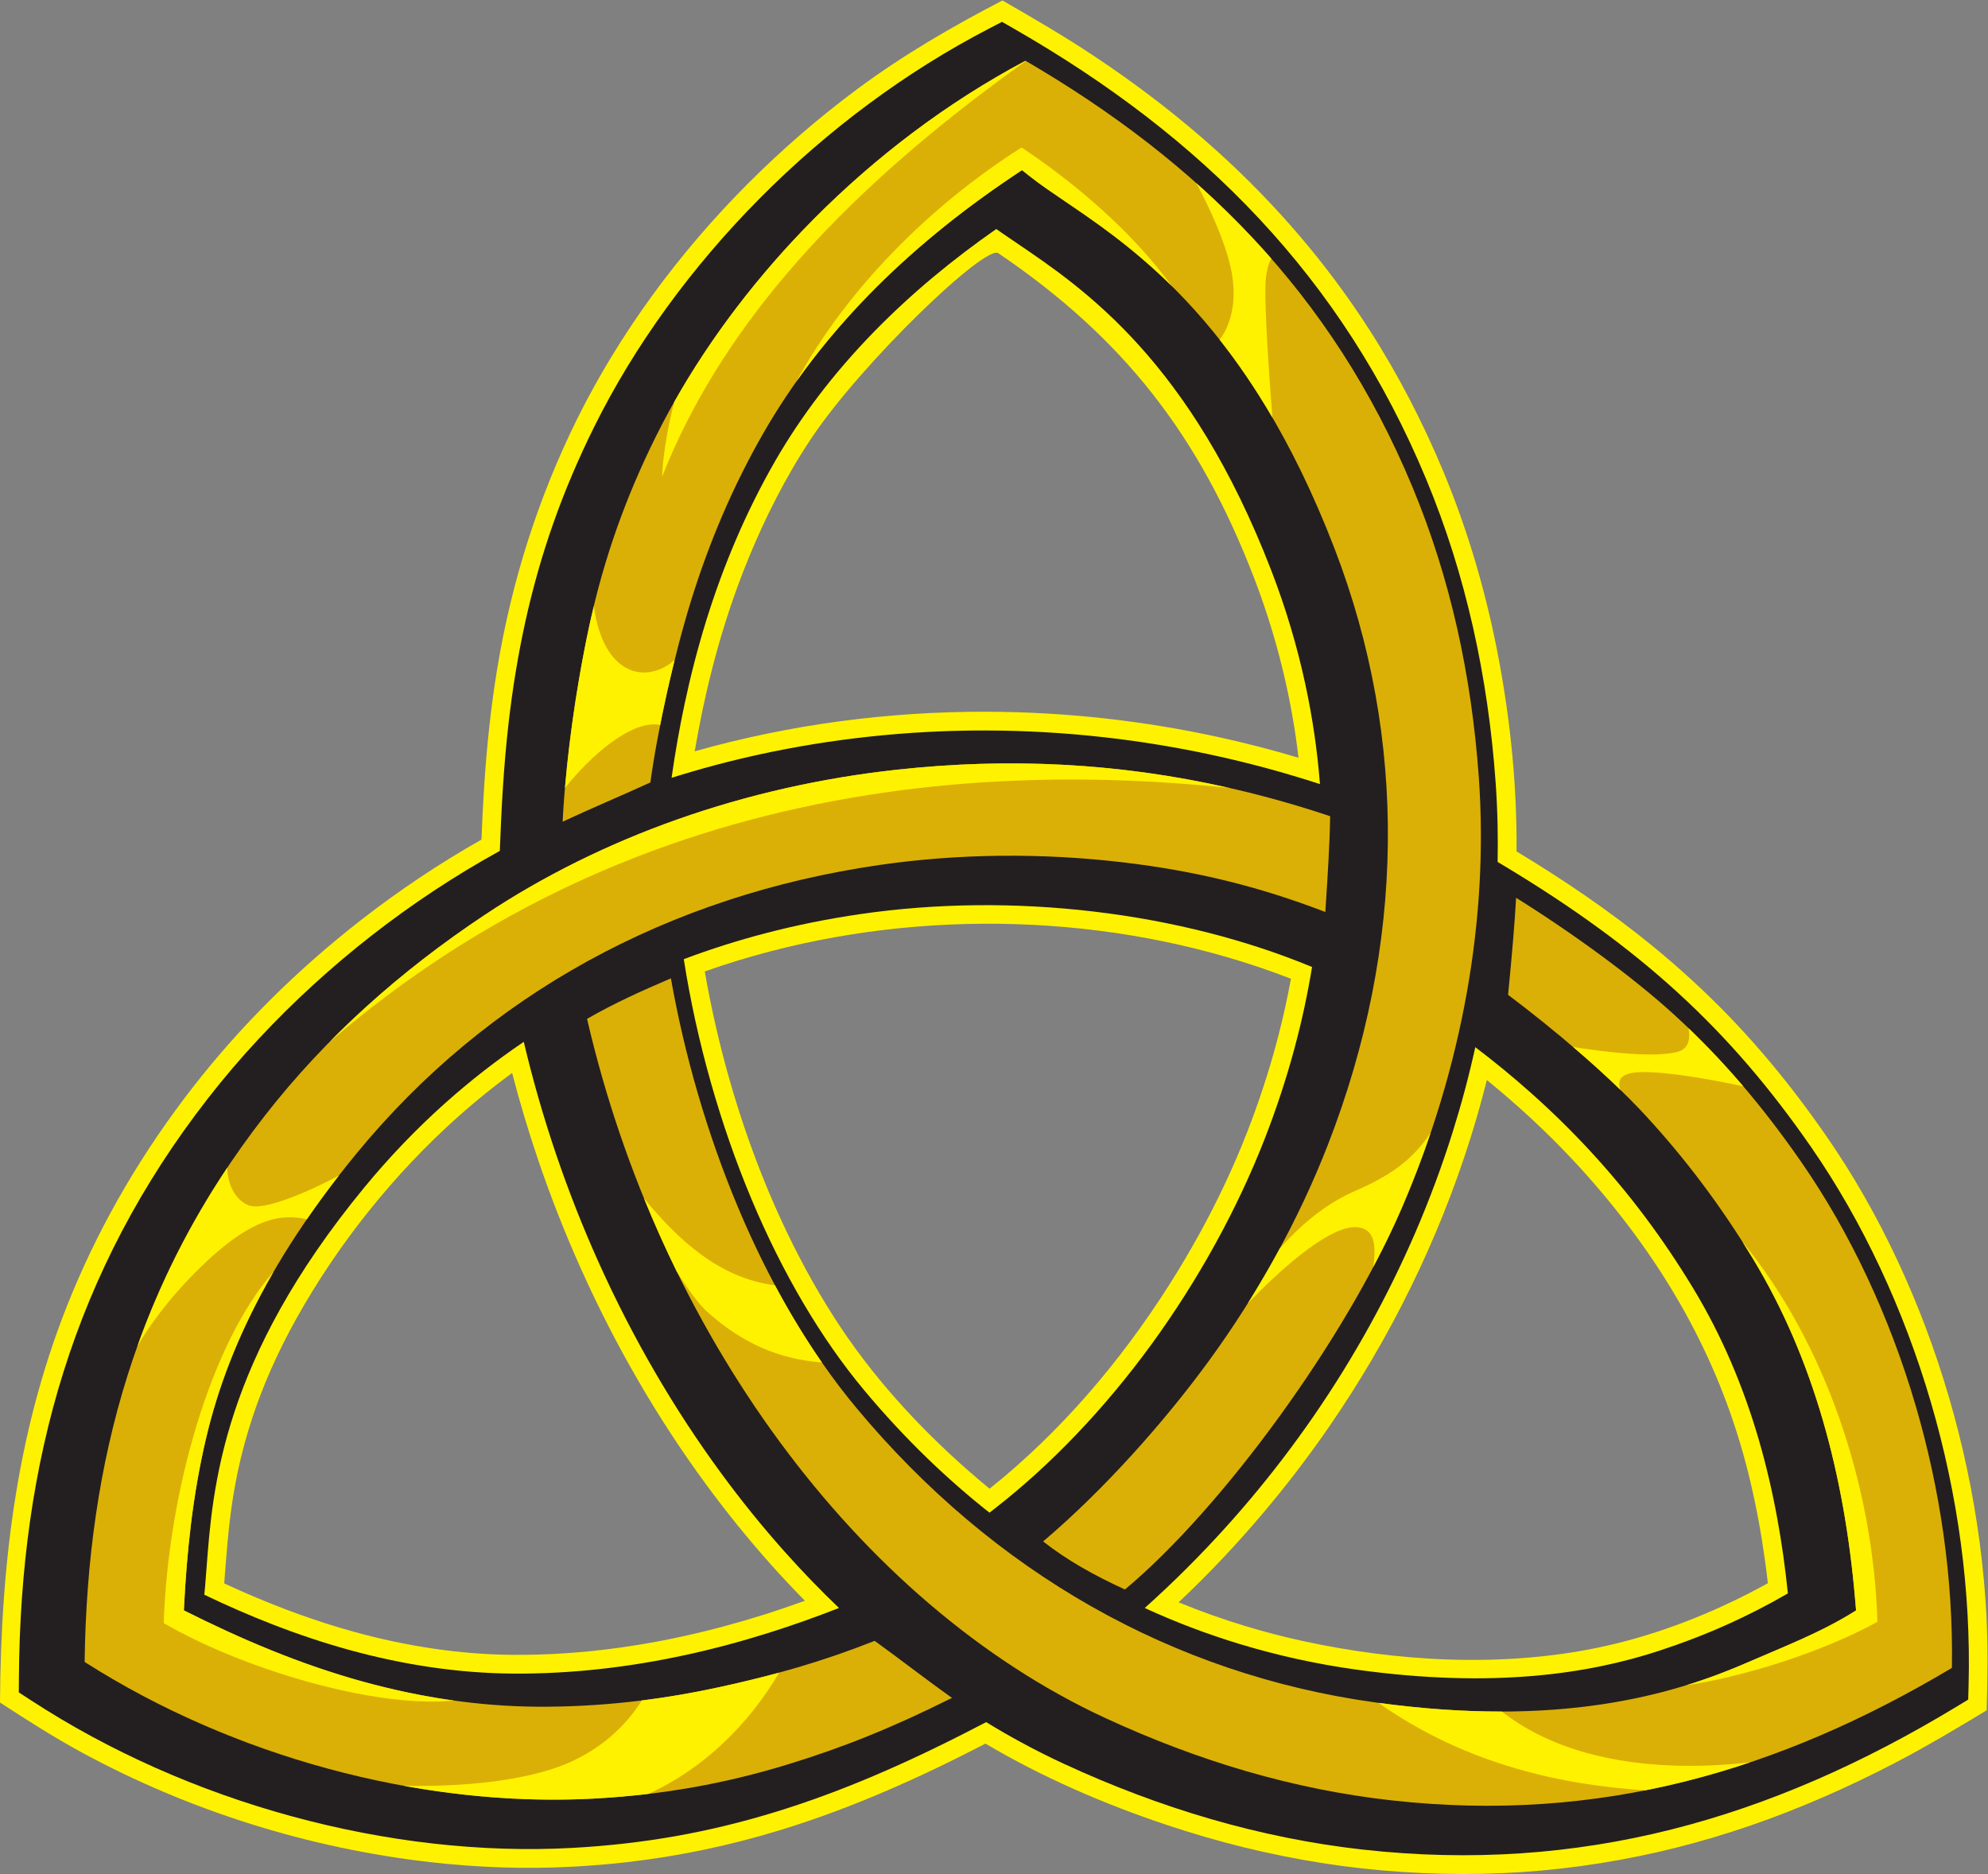 <?xml version="1.0" encoding="UTF-8" standalone="no"?>
<svg
   xmlns:dc="http://purl.org/dc/elements/1.1/"
   xmlns:cc="http://creativecommons.org/ns#"
   xmlns:rdf="http://www.w3.org/1999/02/22-rdf-syntax-ns#"
   xmlns:svg="http://www.w3.org/2000/svg"
   xmlns="http://www.w3.org/2000/svg"
   viewBox="0 0 703.987 663.72"
   height="663.72"
   width="703.987"
   xml:space="preserve"
   id="svg2"
   version="1.1"><rect x="0" y="0" width="703.987" height="663.72" fill="#808080" stroke="none"/><defs
     id="defs6" /><g
     transform="matrix(1.333,0,0,-1.333,0,663.72)"
     id="g10"><g
       transform="scale(0.1)"
       id="g12"><path
         id="path14"
         style="fill:#fff200;fill-opacity:1;fill-rule:nonzero;stroke:none"
         d="m 4028.77,2716.97 c 124.84,-75.39 246.13,-157.47 359.24,-249.68 35.37,-28.85 70.02,-58.79 104.14,-90.08 34.57,-31.68 67.09,-63.28 97.79,-94.98 31.6,-32.64 62.13,-66.1 91.8,-100.59 29.71,-34.53 58.63,-70.16 86.99,-107.07 27.93,-36.39 55.78,-74.65 83.69,-114.98 35.14,-50.76 68.26,-103.32 99.14,-157.32 63.87,-111.7 118.42,-229.11 163.81,-349.46 22.74,-60.29 43.56,-122.6 62.29,-186.6 36.66,-125.43 63.86,-253.4 81.09,-382.948 8.52,-63.926 14.59,-128.184 18.07,-192.5 4.63,-85.391 3.18,-170.489 0.91,-255.821 -80.25,-48.632 -160.78,-96.543 -244.06,-139.961 -62.99,-32.851 -126.44,-63.222 -190.51,-90.996 -65.6,-28.457 -130.15,-53.671 -193.65,-75.488 C 4584.71,106.23 4519.1,86.66 4452.58,69.941 4386.74,53.379 4319.49,39.551 4250.72,28.613 4182.09,17.695 4113.22,9.844 4044.06,5.176 3975.18,0.527 3904.73,-1.016 3832.58,0.645 3760.29,2.305 3687.79,7.129 3615.02,15.234 c -33.18,3.691 -67.91,8.379 -104.1,14.062 -34.65,5.449 -69.36,11.699 -104.06,18.691 -35.86,7.226 -70.2,14.902 -103.01,22.988 -33.15,8.145 -67.09,17.285 -101.78,27.363 -34.28,9.961 -67.97,20.469 -101.05,31.504 -167.8,55.996 -330.75,126.523 -483.04,216.562 C 2442.88,255.625 2262.15,174.609 2073.24,116.797 1939.91,75.996 1803.54,47.148 1664.98,31.387 1618.63,26.113 1570.86,22.129 1521.43,19.453 1396.04,12.637 1269.86,17.188 1145.11,31.289 822.145,67.852 504.258,167.305 218.5,322.285 143.301,363.066 71.555,408.965 0,455.625 2.48,831.719 46.051,1192.25 191.656,1543.14 c 81.657,196.8 191.055,380.84 321.949,548.83 128.524,164.94 278.731,312.64 443.583,441.21 102.352,79.83 210.272,152.05 321.872,215.17 1.92,48.28 4.2,95.67 7.16,141.4 6.76,104.66 17.57,208.69 34.58,312.18 38.13,231.82 108.72,454.98 213.36,665.94 27.18,54.79 57.28,109.34 90.08,163.28 134.69,221.49 307.14,421.37 503.06,590.97 49.01,42.42 99.9,83.24 152.49,122.15 121.15,89.65 249.96,164.48 383.3,233.62 81.44,-46.76 162.46,-94.05 240.82,-145.98 59,-39.11 116.21,-79.94 171.58,-122.64 54.84,-42.29 108.01,-86.61 159.45,-133.14 153.44,-138.77 289.02,-296.42 401.1,-470.44 77.51,-120.38 143.76,-248.24 198.73,-380.43 67.59,-162.59 116.27,-332.21 148.22,-505.3 30.62,-165.74 47.09,-334.4 45.78,-502.99 z m -2183.22,266.01 c 251.83,71.18 513.59,105.81 775.31,105.11 106.37,-0.29 213.07,-6.32 319.39,-18.34 98.21,-11.11 196.35,-27.18 293.99,-48.42 71.76,-15.6 143.59,-34.06 215.31,-55.47 -2.17,18.56 -4.61,37.11 -7.3,55.66 -21.12,144.27 -58.52,286.47 -110.9,422.55 -146.9,381.5 -348.5,637.73 -678.73,861.94 -31.95,27.39 -362.85,-289.9 -497.13,-491.21 -19.04,-28.53 -36.82,-57.13 -53.28,-85.75 -56.3,-97.88 -103.54,-201.17 -142.4,-307.14 -52.18,-142.28 -88.92,-289.65 -114.26,-438.93 z m 1583.94,-604.33 c -432.63,167.69 -934.19,190.02 -1383.3,72.74 -58.78,-15.35 -116.7,-33.05 -173.86,-53.4 6.99,-40.67 15.08,-81.95 24.29,-123.63 35.01,-158.54 83.77,-314.79 146.72,-464.5 19.27,-45.82 40.65,-92.42 64.2,-139.55 22.34,-44.68 45.82,-88.04 70.42,-129.7 24.56,-41.59 49.81,-81.06 75.67,-118.05 103.95,-148.71 234.96,-283.56 375.23,-398.83 187.94,149.96 347.45,337.58 476.3,540.14 55.56,87.34 105.93,178.2 149.9,271.93 21.42,45.68 41.23,91.86 59.28,138.26 14.61,37.62 28.41,76.19 41.38,115.67 12.64,38.47 24.26,77.42 34.87,116.81 9.39,34.89 17.93,70.1 25.58,105.61 4.88,22.58 9.32,44.76 13.32,66.5 z M 3131.09,721.855 c 58.17,-23.984 117.5,-45.039 177.72,-63.281 49.47,-14.98 99.43,-28.008 149.78,-39.023 253.99,-55.528 530.65,-71.231 787.02,-18.028 138.98,28.829 275.58,80.157 401.81,144.942 16.37,8.398 32.7,17.109 49.04,26.152 -2.55,22.266 -5.41,44.512 -8.53,66.778 -4.69,33.222 -9.9,65.488 -15.61,96.679 -6.15,33.535 -13.32,67.886 -21.58,103.146 -67.67,289.12 -199.18,535.98 -389.67,764.53 -69.74,83.69 -145.95,161.91 -227.28,234.36 -24.9,22.16 -48.59,42.48 -71.11,61.01 -4.26,3.5 -8.52,6.95 -12.76,10.39 -3.2,-12.73 -6.56,-25.62 -10.04,-38.69 -10.33,-38.79 -21.38,-76.93 -33.12,-114.36 -85.71,-273.14 -213.58,-532.59 -376.06,-768.3 -53.77,-77.98 -111.58,-153.82 -173.4,-227.047 -70.78,-83.847 -146.26,-164.062 -226.21,-239.258 z m -992.76,4.161 c -63.19,63.945 -122.99,131.367 -179.52,201.269 -28.28,34.981 -55.85,70.762 -82.67,107.245 -64.01,87.13 -124.05,178.87 -179.64,274.59 -55.16,94.94 -106.05,194.1 -152.21,296.8 -42.73,95.06 -81.11,192.5 -114.79,291.78 -25.69,75.74 -48.74,152.69 -68.99,230.64 -15.34,-11.27 -30.56,-22.79 -45.67,-34.59 -34.08,-26.58 -67.17,-54.2 -99.23,-82.85 -169.25,-151.29 -316.212,-335.08 -426.895,-532.74 -53.969,-96.38 -91.797,-185.37 -118.664,-266.93 -26.692,-81 -42.555,-154.84 -52.723,-221.406 -11.023,-72.207 -16.035,-144.961 -21.687,-217.695 18.992,-8.809 38.406,-17.539 58.254,-26.172 93.507,-40.664 189.539,-75.762 287.886,-102.812 136.769,-37.618 279.079,-59.864 421.079,-60.86 188.09,-1.328 375.59,26.426 557.1,74.903 36.43,9.746 72.29,20.195 107.56,31.289 37.2,11.718 74.14,24.257 110.81,37.539 v 0" /><path
         id="path16"
         style="fill:#231f20;fill-opacity:1;fill-rule:nonzero;stroke:none"
         d="m 3978.57,2689 18.95,-11.39 c 90.14,-54.23 172.54,-108.41 248.96,-164.18 76.37,-55.72 146.47,-112.8 212.07,-172.94 66.08,-60.57 127.25,-123.77 185.3,-191.27 58.08,-67.52 113.34,-139.63 167.56,-217.95 67.67,-97.75 129.23,-205.33 183.08,-320.18 53.15,-113.38 98.77,-233.77 135.31,-358.75 35.51,-121.48 62.5,-247.4 79.54,-375.524 16.46,-123.671 23.65,-249.433 20.33,-375.214 l -0.59,-21.836 -0.43,-16.368 -13.98,-8.476 -18.63,-11.289 C 5072.87,369.063 4948.98,304.141 4823.44,249.688 4697.42,195.02 4570.06,150.977 4440.47,118.379 4310.14,85.586 4177.21,64.18 4040.74,54.98 c -136.33,-9.18 -276.09,-6.172 -420.25,9.863 -67.97,7.559 -135.94,18.262 -203.87,31.973 -67.58,13.633 -134.47,30.157 -200.68,49.375 -66.55,19.317 -132.13,41.25 -196.78,65.645 -65,24.512 -129.28,51.543 -192.79,80.918 -37.58,17.363 -74.75,36.016 -111.43,55.898 -32.17,17.422 -63.9,35.723 -95.16,54.864 l -28.41,-14.707 c -92.95,-48.164 -182.6,-90.918 -271.03,-128.438 -88.13,-37.383 -174.65,-69.316 -261.55,-95.918 -87.64,-26.816 -174.91,-48.066 -263.77,-63.808 C 1706.05,84.883 1614.67,74.453 1518.89,69.258 1400.07,62.793 1276.31,66.68 1150.58,80.898 1026.45,94.961 900.016,119.18 774.137,153.574 651.832,186.992 530.352,229.961 412.359,282.48 298.281,333.262 187.348,393.008 81.953,461.699 l -18.266,11.895 -13.703,8.945 0.109,16.25 0.144,21.68 c 0.961,144.355 10.516,283.906 29.816,419.004 19.379,135.687 48.566,267.187 88.738,394.917 40.34,128.25 91.742,252.76 155.402,373.87 63.52,120.86 139.344,238.42 228.664,353.05 42.707,54.8 87.454,107.21 134.098,157.28 184.254,197.84 403.863,369.28 640.833,499.8 4.14,112.3 10.18,224.34 22.91,336.05 10.8,94.72 25.61,185.68 45.32,274.7 19.78,89.4 44.28,175.82 74.37,261.03 30.17,85.42 66.04,170.04 108.5,255.63 52.99,106.82 117.38,212.77 191.72,315.25 73.41,101.22 156.75,199.36 248.6,291.92 89.15,89.84 186.35,174.37 290.26,251.26 100.49,74.36 207.19,141.55 318.94,199.49 l 19.18,9.95 14.38,7.46 14.22,-8.17 18.95,-10.88 c 124.96,-71.81 241.68,-148.83 349.88,-232.26 108.59,-83.73 208.75,-173.94 300.18,-271.85 91.77,-98.27 174.8,-204.28 248.84,-319.24 73.99,-114.91 138.95,-238.71 194.63,-372.61 26.56,-63.9 50.08,-128.57 70.71,-193.92 20.52,-65.01 38.39,-131.56 53.75,-199.54 15.25,-67.55 27.77,-135.59 37.69,-204.02 9.98,-68.7 17.4,-138.02 22.42,-207.89 2.64,-36.83 4.4,-74.84 5.24,-113.95 0.7,-32.51 0.74,-65.12 0.09,-97.8 z m -2194.49,223.54 c 76.72,24.17 154.94,44.98 234.33,62.26 94.48,20.58 191.25,36.33 289.75,47.03 204.06,22.16 414.54,22.3 626.63,-1.69 190.5,-21.55 382.24,-62.5 571.75,-124.35 -6.89,88.52 -19.78,176.92 -38.77,264.88 -21.93,101.73 -51.85,202.28 -89.94,301.17 -214.84,558.03 -497.48,749.8 -675.97,870.91 l -0.02,0.02 c -14.95,10.13 -29.26,19.85 -37.7,25.68 -6.03,4.17 -11.89,8.25 -17.5,12.21 -58.04,-40.48 -113.56,-82.68 -166.2,-126.59 -56.38,-47.03 -109.99,-96.48 -160.46,-148.35 -51.64,-53.08 -99.75,-108.54 -143.89,-166.39 -43.11,-56.51 -82.26,-115 -117.04,-175.47 -38.81,-67.48 -73.19,-136.87 -103.6,-207.74 -30.38,-70.83 -56.61,-142.78 -79.16,-215.41 -22.62,-72.89 -41.63,-146.81 -57.49,-221.3 -14,-65.75 -25.46,-131.45 -34.72,-196.87 z m 1701.43,-502.66 c -87.66,36.33 -180.06,66.68 -275.45,91.05 -98.81,25.24 -200.59,43.96 -303.38,56.14 -104.57,12.39 -209.77,18.05 -313.58,16.95 -103.53,-1.09 -206.47,-8.91 -306.85,-23.47 -86.27,-12.52 -170.55,-29.51 -252.56,-50.92 -74.07,-19.34 -146.54,-42.34 -217.18,-68.97 l 0.84,-5.31 c 16.56,-105.1 40.42,-214.3 71.54,-324 29.75,-104.85 65.96,-209.53 108.55,-310.82 40.04,-95.22 85.9,-187.87 137.55,-275.32 48.71,-82.48 102.29,-159.84 160.64,-229.78 53.26,-63.83 109.38,-124.3 168.21,-181.21 52.94,-51.19 107.89,-99.32 164.74,-144.2 l 13.23,10.293 c 75.81,58.947 148.5,125.237 217.14,197.087 70.97,74.34 137.65,154.46 198.94,238.46 62.36,85.49 119.67,175.66 170.74,268.44 50.98,92.59 95.41,187.2 132.19,281.79 30.45,78.32 56.48,157.6 78.01,237.56 19.31,71.74 34.9,143.89 46.68,216.23 z M 3041.04,706.738 c 81.73,-37.558 166.25,-69.648 253.32,-96.015 100.58,-30.469 204.29,-53.262 310.78,-67.969 182.03,-25.137 336.64,-27.695 469.06,-16.328 131.72,11.308 241.21,36.445 333.77,66.836 63.22,20.761 123.34,43.867 182.36,70.449 53.5,24.121 106.1,51.074 159.24,81.758 -6.93,67.773 -16.27,134.375 -28.22,199.59 -13.07,71.211 -29.24,140.681 -48.83,208.141 -20.61,70.94 -45.25,140.32 -74.34,207.93 -28.88,67.15 -62.03,132.07 -99.82,194.55 -40.98,67.74 -84.02,131.51 -129.16,191.66 -45.24,60.24 -93.11,117.62 -143.67,172.43 -50.26,54.47 -103.09,106.25 -158.54,155.64 -47.65,42.44 -96.91,82.87 -147.77,121.48 -16.68,-75.76 -36.74,-151.07 -60.12,-225.58 -28.12,-89.61 -61.03,-178.4 -98.69,-265.86 -72.46,-168.2 -162.81,-332.44 -270.72,-488.97 -104.44,-151.5 -225.26,-295.601 -362.07,-428.882 -19.96,-19.453 -39.85,-38.164 -59.63,-56.348 -9.14,-8.398 -18.11,-16.562 -26.95,-24.512 z m -812.23,0.059 c -50.38,48.183 -99.17,98.808 -146.2,151.621 -57.87,65 -113.36,133.652 -166.23,205.602 -125.77,171.18 -235.82,360.3 -326.58,562.21 -83.36,185.45 -150.41,381.74 -198.36,584.84 -72.98,-49.47 -142.76,-103.84 -209.02,-163.06 -76.2,-68.11 -147.9,-142.76 -214.627,-223.85 C 778.867,1594.51 678.105,1395.37 622.59,1226.86 567.23,1058.85 556.793,920.527 548.684,813.008 c -1.313,-17.344 -2.567,-33.965 -3.704,-47.285 -0.671,-7.95 -1.39,-15.821 -2.183,-23.711 60.598,-29.141 121.566,-55.723 182.906,-79.492 67.578,-26.172 135.258,-48.79 202.992,-67.422 71.425,-19.649 143.555,-35.02 216.395,-45.684 72.65,-10.625 145.19,-16.426 217.57,-16.934 77.79,-0.546 155.17,3.711 231.96,12.168 76.35,8.418 151.99,21.055 226.75,37.286 74.96,16.289 148.67,36.113 220.99,58.886 63.25,19.922 125.42,42.051 186.45,65.977 v 0" /><path
         id="path18"
         style="fill:#dbb006;fill-opacity:1;fill-rule:evenodd;stroke:none"
         d="m 1494.64,2795.93 c 77.1,36.06 155.72,68.77 233.06,104.28 20.66,148.13 63.53,339.3 108.55,484.33 47.39,152.66 110.25,302.26 192.63,445.48 75.68,131.59 169.25,252.76 277.27,363.79 113.47,116.64 243.04,222.28 384.69,317.21 l 24.08,16.13 22.79,-18.01 c 25.02,-19.77 55.79,-40.64 90.38,-64.1 189.49,-128.58 489.51,-332.15 716.81,-922.5 98.52,-255.88 144.85,-519.32 141.98,-783.25 -2.95,-269.21 -57,-538.74 -159.01,-801.13 -77.09,-198.34 -185.74,-395.7 -316.68,-575.15 -115.82,-158.77 -276.39,-340.72 -440.04,-479.358 63.09,-49.863 136.98,-91.054 217.37,-127.714 260.03,217.578 585,664.572 735.72,1014.512 161.44,374.88 231.01,771.05 204.22,1144.16 -9.69,135.05 -28.52,267.1 -57.52,395.59 -28.99,128.34 -68.26,253.64 -118.89,375.41 -106.19,255.44 -247.66,472.08 -422.4,659.2 -170.61,182.67 -372.99,337.44 -605.31,472.92 -209.44,-111.27 -399.83,-256.53 -562.55,-420.51 -176.13,-177.48 -319.67,-376.73 -419.7,-578.38 -81,-163.28 -136.86,-322.64 -174.28,-491.73 -33.46,-151.21 -64.12,-353.84 -73.17,-531.18 z m 2532.98,-202.18 c -2.13,-36.34 -4.69,-71.97 -7.56,-107.09 -3.81,-46.87 -8.65,-98.2 -13.77,-150.7 119.34,-89.77 264.43,-211.43 364.82,-320.26 105.65,-114.53 200.94,-240.86 286.16,-381.7 80.46,-133.02 141.17,-276.62 185.33,-428.69 44.02,-151.6 71.48,-310.935 85.66,-476.052 l 2.48,-28.887 C 4838.98,642.129 4740.57,604.98 4642.87,562.324 4437.4,472.578 4136.89,389.082 3654.9,455.645 c -271.58,37.5 -524.65,124.394 -754.45,254.668 -233.99,132.636 -443.75,310.327 -624.24,526.677 -127.88,153.28 -232.97,337.66 -314.94,532.6 -83.85,199.39 -143.64,410.16 -178.97,610.12 -76.03,-32.58 -150.87,-66.08 -222.73,-107.66 95.83,-414.57 274.29,-800.57 510.12,-1121.54 239.19,-325.53 537.19,-583.772 867.44,-736.487 122.95,-56.835 247.64,-104.218 374.12,-140.957 126.31,-36.679 254.98,-62.91 386.07,-77.48 274.93,-30.586 532.97,-11.523 781.31,50.957 242.48,60.996 475.84,163.301 706.74,301.094 3.85,237.148 -31.21,474.063 -96.05,695.803 -70.16,239.96 -175.18,461.97 -303.34,647.13 -103.91,150.07 -211.55,276.19 -336.53,390.74 -111.38,102.07 -272.36,219 -421.83,312.44 z M 2528.98,467.949 c -38.41,27.364 -75.95,55.449 -113.5,83.555 -30.02,22.461 -60.05,44.922 -91.86,67.93 -139.24,-55.039 -265.83,-91.075 -414.24,-123.321 -155.96,-33.867 -317.02,-52.773 -482.35,-51.601 -155.82,1.093 -309.94,24.57 -462.323,66.484 -165.914,45.645 -322.828,112.344 -476.289,189.434 7.777,156.718 23.145,303.14 58.141,453.79 47.257,203.44 151.531,457.42 401.39,761.15 174.281,211.86 380.831,381.97 612.031,509.45 235.62,129.93 496.84,215.59 775.61,256.04 209.84,30.45 431.62,32.68 648.79,6.95 193.96,-22.97 360.97,-64.35 536.42,-131.79 l 1.58,24.66 c 4.92,76.29 10,154.91 11.21,229.86 -391.75,131.1 -770.11,164.89 -1149.03,123.75 C 1978.87,2890.23 1599.84,2755.7 1288.25,2548.63 1175.8,2473.89 1070.19,2392.5 972.418,2303.77 874.574,2214.96 784.773,2119.08 704.023,2015.45 534.117,1797.4 415.273,1567.64 338.438,1323.34 263.398,1084.75 228.336,832.324 224.828,563.418 424.879,435.898 645.012,341.719 867.727,280.879 1108.89,214.98 1353.11,188.184 1578.1,200.43 c 181.84,9.883 348.01,39.746 513.69,90.468 147.86,45.254 278.27,97.54 437.19,177.051 v 0" /><path
         id="path20"
         style="fill:#fff200;fill-opacity:1;fill-rule:evenodd;stroke:none"
         d="m 815.188,1739.67 c -65.833,14.41 -144.692,8.06 -286.083,-130.98 -83.976,-82.58 -135,-156.15 -164.304,-206.76 58.691,164.59 137.394,322.54 238.992,474.77 0.863,-52.81 27.027,-89.71 58.805,-100.76 36.254,-12.62 143.57,29.35 237.808,79.98 -30.82,-39.63 -59.16,-78.4 -85.218,-116.25 z m 60.234,471.01 c 407.958,352.01 865.028,550.61 1335.628,639.66 349.02,66.04 705.47,71.84 1054.85,35.32 -297.7,67.53 -589.36,80.34 -881.34,48.63 -405.69,-44.06 -784.72,-178.59 -1096.31,-385.66 -112.45,-74.74 -218.06,-156.13 -315.832,-244.86 -33.277,-30.22 -65.625,-61.23 -96.996,-93.09 z M 727.008,1600.57 C 561.695,1413.16 447.109,1020.88 434.918,666.797 641.031,546.426 993.656,439.395 1205.74,460.859 c -80.82,11.27 -161.17,28.164 -241.033,50.137 -165.914,45.645 -322.828,112.344 -476.289,189.434 7.777,156.718 23.145,303.14 58.141,453.79 29.886,128.63 82.582,277.5 180.449,446.35 z M 3661.97,454.707 c 238.85,-168.105 495.73,-218.203 708.36,-232.5 36.33,7.188 72.4,15.293 108.3,24.336 57.48,14.453 114.44,31.23 170.98,50.254 -225.92,-26.074 -483.89,-3.438 -659.82,134.844 -98.85,-0.157 -207.66,6.777 -327.82,23.066 z m 817.5,46.738 c 149.3,21.407 364.91,89.18 507.97,168.672 -11.11,362.383 -138.14,740.043 -358.55,1009.673 9.59,-15.08 19.04,-30.36 28.38,-45.79 80.46,-133.02 141.17,-276.62 185.33,-428.69 44.02,-151.6 71.48,-310.935 85.66,-476.052 l 2.48,-28.887 c -91.76,-58.242 -190.17,-95.391 -287.87,-138.047 -48.73,-21.289 -102.81,-42.207 -163.4,-60.879 z M 2058.75,1564.16 c -147.4,18.75 -256.73,119.96 -348.03,231.11 26.82,-65.84 55.76,-130.45 86.67,-193.61 29.13,-46.97 58.82,-88.24 84.38,-110.7 92.47,-81.27 185.89,-122.42 301.73,-131.94 -45.02,64.91 -86.61,133.68 -124.75,205.14 z m 56.96,2401.53 c 56.82,80.33 120.61,156.34 190.44,228.12 113.47,116.64 243.04,222.28 384.69,317.21 l 24.08,16.13 22.79,-18.01 c 25.02,-19.77 55.79,-40.64 90.38,-64.1 79.8,-54.16 179.2,-121.61 284.53,-225.65 -108.38,148.58 -262.62,277.61 -398.81,367.87 -246.27,-156.12 -466.13,-379.45 -598.1,-621.57 z m -361.95,-912.68 c 11.24,57.01 24.33,115.7 38.46,172.52 -75.54,-65.75 -189.74,-41.56 -214.73,143.39 -3.35,-13.88 -6.58,-27.81 -9.68,-41.81 -27.93,-126.23 -53.91,-288.29 -66.99,-441.56 67.32,84.49 176.41,181.99 252.94,167.46 z m 1486.2,1023.72 c 46.99,-59.57 94.06,-127.86 140.1,-206.73 -8.71,112.84 -23.01,316.02 -17.42,368.15 3.04,28.39 8.82,44.59 14.78,53.8 -15.64,17.88 -31.56,35.5 -47.77,52.86 -48.01,51.4 -98.54,100.59 -151.52,147.77 31.77,-59.37 72.48,-144.54 90.33,-220.42 27.26,-115.89 -16.51,-180.45 -28.5,-195.43 z m -516.6,740.47 C 2514.3,4706 2324.25,4560.94 2161.79,4397.22 2012.75,4247.04 1887.05,4081.27 1791.3,3911.66 c -30.97,-120.13 -32.5,-199.4 -32.5,-199.4 76.75,194.78 189.59,372.22 327.93,535.69 177.86,210.17 397.88,397.26 637.51,568.42 l -0.88,0.83 z M 1705.04,461.074 c -35.29,-56.347 -108.78,-142.226 -244.5,-184.121 -127.9,-39.473 -284.35,-44.648 -388.34,-42.539 173.05,-31.445 344.42,-42.773 505.9,-33.984 49.19,2.675 97.22,6.797 144.42,12.422 147.04,67.285 265.67,183.75 347.44,322.207 -51.66,-14.063 -104.57,-26.778 -160.58,-38.946 -67.19,-14.59 -135.32,-26.406 -204.34,-35.039 z M 4179.16,2197.3 c 87.07,-13.73 215.23,-29.12 277.11,-13 30.86,8.02 34.36,35.82 29.45,62.97 50.92,-48.93 99.05,-100.08 145.35,-154.38 -68.12,14.55 -193.51,38.79 -268.96,37.75 -59.08,-0.82 -66.6,-22.14 -57.25,-47.28 -39.31,38.14 -82.15,76.7 -125.7,113.94 z m -779.53,-535.64 c -26.6,-49.24 -54.96,-97.91 -84.92,-145.72 93.94,97.71 225.95,214.06 296.03,201.93 37.58,-6.5 46.31,-40.39 37.6,-104.88 28.48,53.87 54.02,106.68 75.9,157.46 28.32,65.76 53.79,132.17 76.44,199 -49.82,-74.29 -109.33,-114.7 -199.12,-153.86 -69.16,-30.18 -135,-78.32 -201.93,-153.93 v 0" /></g></g></svg>